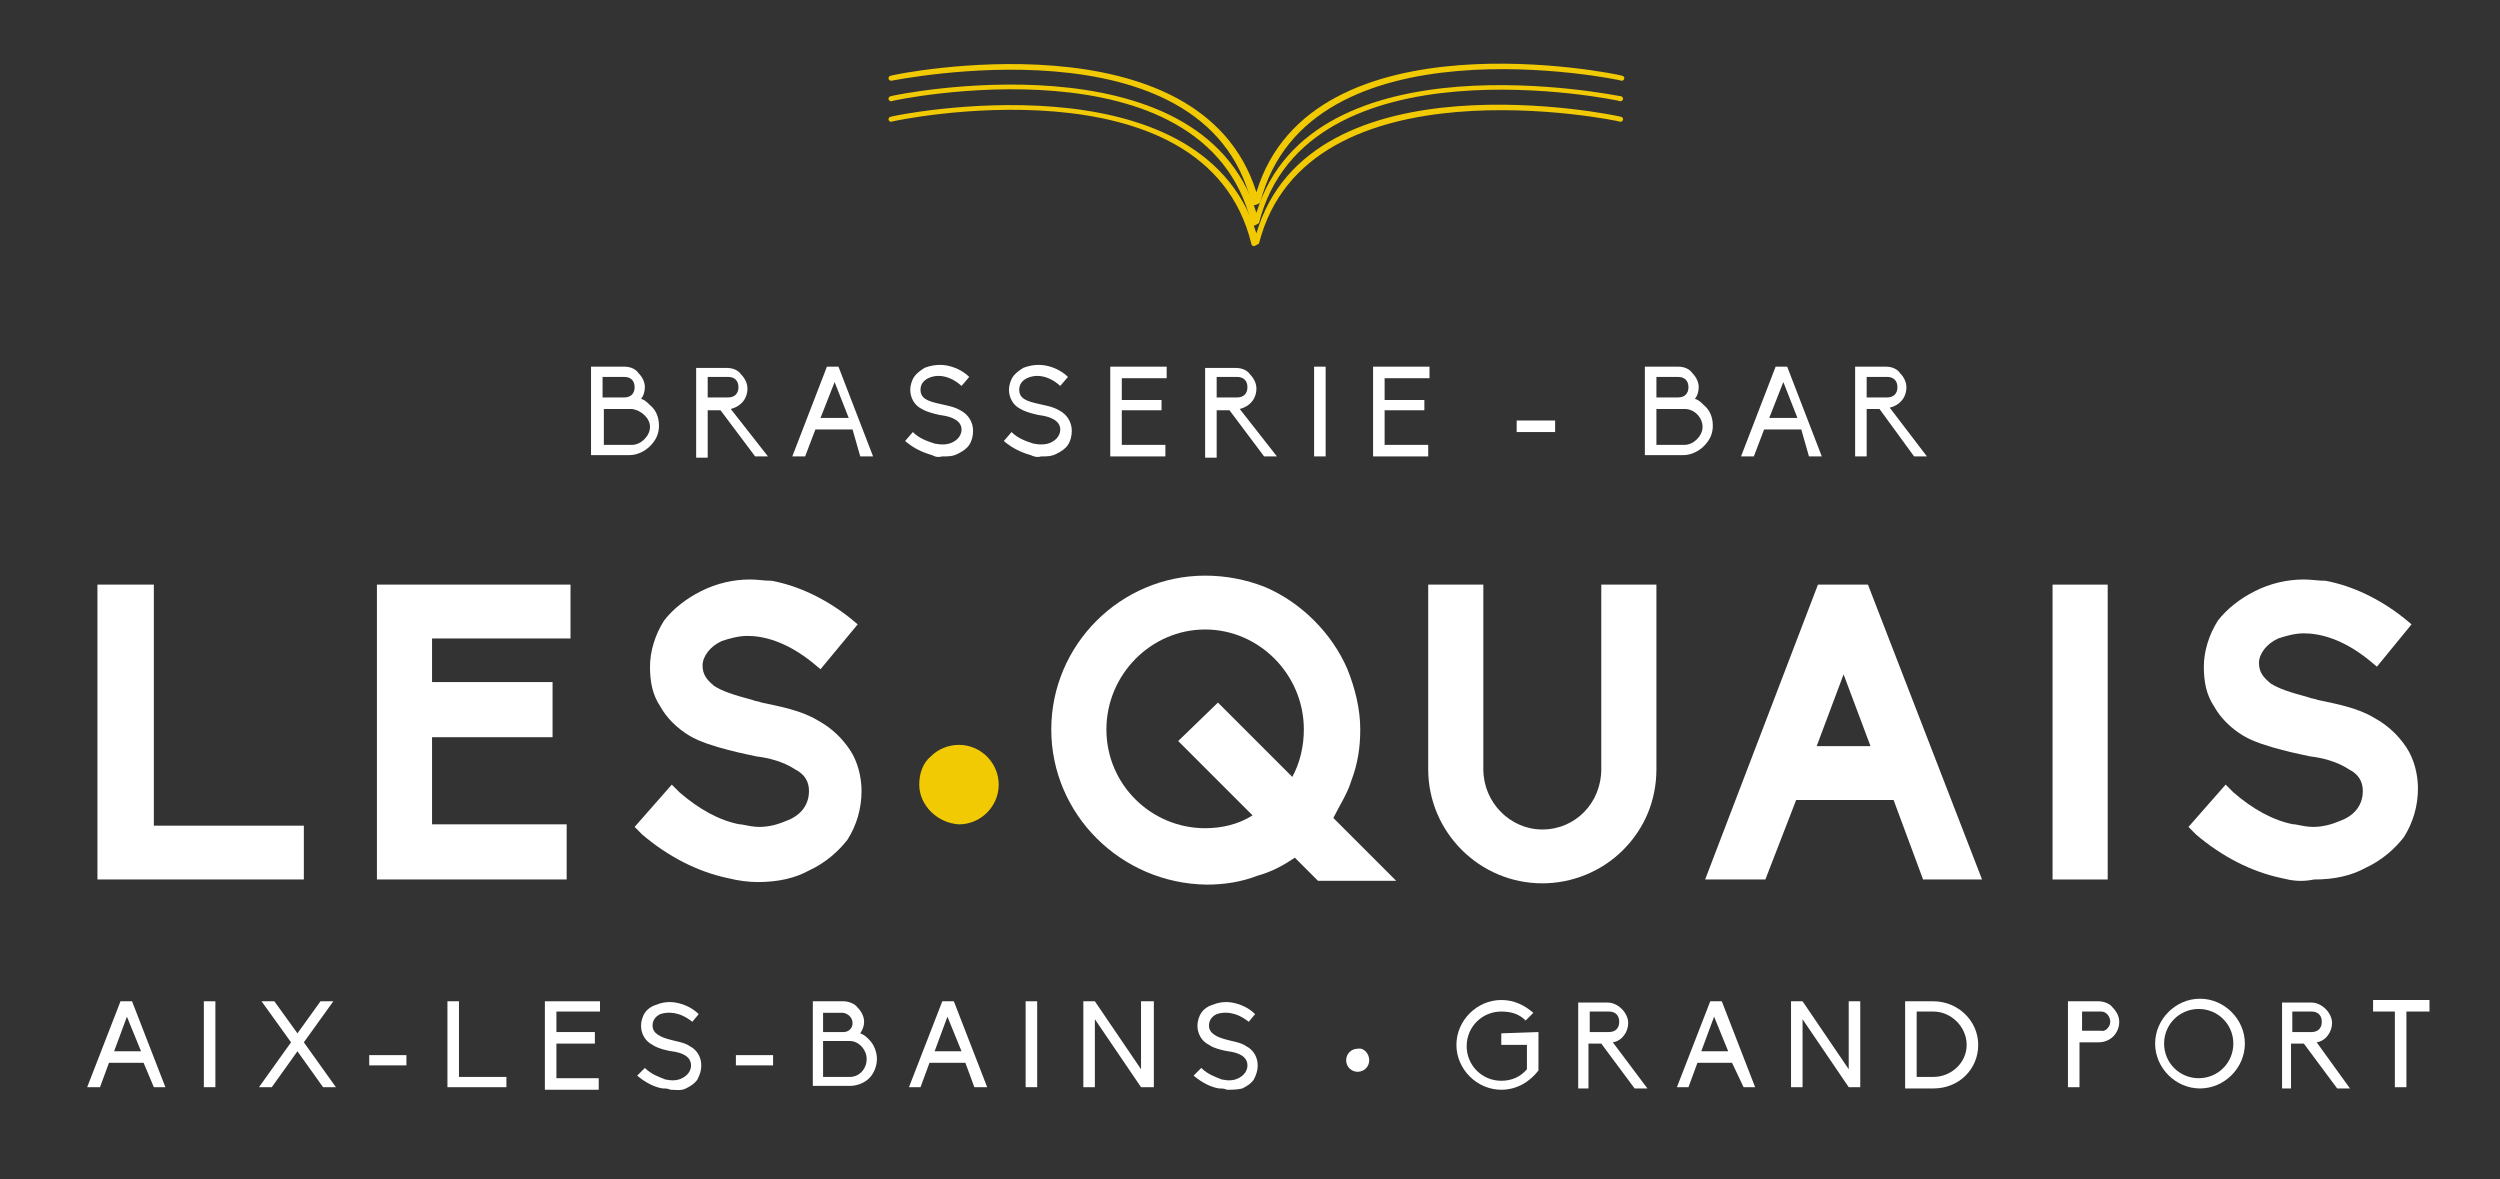 <?xml version="1.0" encoding="utf-8"?>
<!-- Generator: Adobe Illustrator 26.0.3, SVG Export Plug-In . SVG Version: 6.00 Build 0)  -->
<svg version="1.1" id="Layer_1" xmlns="http://www.w3.org/2000/svg" xmlns:xlink="http://www.w3.org/1999/xlink" x="0px" y="0px"
	 width="195px" height="92px" viewBox="0 0 195 92" style="enable-background:new 0 0 195 92;" xml:space="preserve">
<rect x="0" y="0" width="195" height="92" fill="#333333" stroke="none"/>
<style type="text/css">
	.st0{fill:#FFFFFF;}
	.st1{fill:#F1CA04;}
</style>
<g>
	<g>
		<g>
			<path class="st0" d="M7.6,68.6v-23H12v18.8h11.7v4.2H7.6z"/>
			<path class="st0" d="M29.4,68.6v-23h15.1v4.2H33.7v3.4h9.4v4.3h-9.4v6.8h10.5v4.3H29.4z"/>
			<path class="st0" d="M56.8,68.5c-2.4-0.5-4.7-1.7-6.7-3.4l-0.6-0.6l2.9-3.3l0.6,0.6c1.5,1.3,3.1,2.2,4.7,2.5h0.1
				c0.5,0.1,1,0.2,1.4,0.2c0.8,0,1.5-0.2,2.2-0.5c0.8-0.3,1.7-1,1.7-2.3c0-0.7-0.3-1.3-1.1-1.7c-0.9-0.6-2.1-0.9-3-1
				c-0.4-0.1-3.7-0.7-5.2-1.6c-1-0.6-1.8-1.4-2.3-2.3c-0.6-0.9-0.8-1.9-0.8-3.1c0-1.2,0.4-2.5,1.1-3.6c0.7-0.9,1.7-1.7,2.9-2.3
				s2.5-0.9,3.8-0.9c0.6,0,1.1,0.1,1.7,0.1c2.1,0.4,4.2,1.4,6.1,2.9l0.6,0.5L64,52.2l-0.6-0.5c-2.1-1.7-3.9-2.1-5.1-2.1
				c-0.7,0-1.4,0.2-2,0.4c-0.9,0.4-1.5,1.2-1.5,1.9c0,0.7,0.3,1.1,0.9,1.6c0.6,0.4,1.5,0.7,3,1.1c0.2,0.1,0.5,0.1,0.7,0.2
				c1.4,0.3,3.1,0.6,4.4,1.4c1.1,0.6,1.9,1.4,2.5,2.3c0.6,0.9,0.9,2.1,0.9,3.2c0,1.4-0.4,2.7-1.1,3.8c-0.7,0.9-1.7,1.8-3,2.4
				c-1.1,0.6-2.4,0.9-4,0.9C58.4,68.8,57.6,68.7,56.8,68.5z"/>
			<path class="st1" d="M71.7,61.2c0-0.9,0.3-1.7,0.9-2.2c0.6-0.6,1.4-0.9,2.2-0.9c1.7,0,3.1,1.4,3.1,3.1c0,1.7-1.4,3.1-3.1,3.1
				C73.1,64.2,71.7,62.8,71.7,61.2z"/>
			<path class="st0" d="M82,56.9c0-6.6,5.4-12,12-12c1.6,0,3.2,0.3,4.7,0.9c1.4,0.6,2.7,1.5,3.8,2.6c1.1,1.1,2,2.4,2.6,3.8
				c0.6,1.5,1,3.1,1,4.7c0,1.4-0.2,2.7-0.7,4c-0.3,1-0.9,1.9-1.4,2.9l4.9,4.9h-6.1l-1.8-1.8c-0.9,0.6-1.8,1.1-2.9,1.4
				c-1.3,0.5-2.6,0.7-4,0.7C87.4,68.9,82,63.5,82,56.9z M86.3,56.9c0,4.3,3.5,7.7,7.7,7.7c1.3,0,2.6-0.3,3.7-1l-5.8-5.8l3.1-3
				l5.8,5.8c0.6-1.1,0.9-2.4,0.9-3.7c0-4.3-3.5-7.8-7.7-7.8C89.8,49.1,86.3,52.6,86.3,56.9z"/>
			<path class="st0" d="M111.4,60V45.6h4.3V60c0,2.6,2.1,4.7,4.6,4.7c2.6,0,4.6-2.1,4.6-4.7V45.6h4.3V60c0,2.4-0.9,4.6-2.6,6.3
				c-1.7,1.7-4,2.6-6.3,2.6C115.4,68.9,111.4,64.9,111.4,60z"/>
			<path class="st0" d="M150,68.6l-2.3-6.2h-7.6l-2.4,6.2H133l8.8-23h3.9l8.9,23H150z M145.9,58.2l-2.1-5.6l-2.1,5.6H145.9z"/>
			<path class="st0" d="M160.1,68.6v-23h4.3v23H160.1z"/>
			<path class="st0" d="M178,68.5c-2.4-0.5-4.7-1.7-6.7-3.4l-0.6-0.6l2.9-3.3l0.6,0.6c1.5,1.3,3.1,2.2,4.7,2.5h0.1
				c0.5,0.1,1,0.2,1.4,0.2c0.8,0,1.5-0.2,2.2-0.5c0.8-0.3,1.7-1,1.7-2.3c0-0.7-0.3-1.3-1.1-1.7c-0.9-0.6-2.1-0.9-3-1
				c-0.4-0.1-3.7-0.7-5.2-1.6c-1-0.6-1.8-1.4-2.3-2.3c-0.6-0.9-0.8-1.9-0.8-3.1c0-1.2,0.4-2.5,1.1-3.6c0.7-0.9,1.7-1.7,2.9-2.3
				c1.2-0.6,2.5-0.9,3.8-0.9c0.6,0,1.1,0.1,1.7,0.1c2.1,0.4,4.2,1.4,6.1,2.9l0.6,0.5l-2.7,3.3l-0.6-0.5c-2.1-1.7-3.9-2.1-5.1-2.1
				c-0.7,0-1.4,0.2-2,0.4c-0.9,0.4-1.5,1.2-1.5,1.9c0,0.7,0.3,1.1,0.9,1.6c0.6,0.4,1.5,0.7,3,1.1c0.2,0.1,0.5,0.1,0.7,0.2
				c1.4,0.3,3.1,0.6,4.4,1.4c1.1,0.6,1.9,1.4,2.5,2.3c0.6,0.9,0.9,2.1,0.9,3.2c0,1.4-0.4,2.7-1.1,3.8c-0.7,0.9-1.7,1.8-3,2.4
				c-1.1,0.6-2.4,0.9-4,0.9C179.5,68.8,178.8,68.7,178,68.5z"/>
		</g>
		<g>
			<path class="st0" d="M46.2,28.6h2.5c0.5,0,0.9,0.2,1.1,0.5c0.3,0.3,0.5,0.7,0.5,1.1c0,0.3-0.1,0.7-0.3,0.9l0,0l0,0
				c0.3,0.1,0.5,0.3,0.7,0.5c0.5,0.4,0.7,1,0.7,1.6c0,0.6-0.2,1.1-0.7,1.6c-0.4,0.4-1,0.7-1.6,0.7h-3V28.6z M48.7,31
				c0.5,0,0.8-0.3,0.8-0.8c0-0.5-0.3-0.8-0.8-0.8h-1.7V31C47.1,31,48.7,31,48.7,31z M49.3,34.7c0.7,0,1.4-0.7,1.4-1.4
				S50,32,49.3,31.9h-2.2v2.8L49.3,34.7L49.3,34.7z"/>
			<path class="st0" d="M59.9,35.6h-1L56.2,32h-1v3.7h-0.9v-7h2.4c0.5,0,0.9,0.2,1.1,0.5c0.3,0.3,0.5,0.7,0.5,1.1
				c0,0.8-0.5,1.4-1.3,1.6L59.9,35.6z M55.2,31h1.6c0.5,0,0.8-0.3,0.8-0.8c0-0.5-0.3-0.8-0.8-0.8h-1.6V31z"/>
			<path class="st0" d="M66.5,33.5h-2.9l-0.8,2.1h-1l2.7-7h0.9l2.7,7h-1L66.5,33.5z M65.1,29.8L64,32.6h2.2L65.1,29.8z"/>
			<path class="st0" d="M72.7,35.5c-0.7-0.2-1.4-0.5-2.1-1.1l0.6-0.7c0.5,0.5,1.1,0.7,1.7,0.9c0.5,0.1,1,0.1,1.4-0.1
				c0.2-0.1,0.7-0.4,0.7-1c0-0.7-0.8-1-1.5-1.1c-0.1,0-1.1-0.2-1.6-0.5c-0.6-0.3-0.9-0.9-0.9-1.5c0-0.3,0.1-0.7,0.3-1
				c0.2-0.3,0.5-0.5,0.8-0.7c0.5-0.2,1.1-0.3,1.7-0.2c0.6,0.1,1.3,0.4,1.8,0.9l-0.6,0.7c-1-0.9-2-0.9-2.6-0.6
				c-0.4,0.2-0.6,0.5-0.6,0.9c0,0.7,0.6,0.9,1.5,1.1c0.4,0.1,1.1,0.2,1.6,0.5c0.6,0.3,1,0.9,1,1.6c0,0.4-0.1,0.8-0.3,1.1
				c-0.2,0.3-0.5,0.5-0.9,0.7c-0.4,0.2-0.7,0.2-1.2,0.2C73.1,35.7,72.9,35.6,72.7,35.5z"/>
			<path class="st0" d="M80.4,35.5c-0.7-0.2-1.4-0.5-2.1-1.1l0.6-0.7c0.5,0.5,1.1,0.7,1.7,0.9c0.5,0.1,1,0.1,1.4-0.1
				c0.2-0.1,0.7-0.4,0.7-1c0-0.7-0.8-1-1.5-1.1c-0.1,0-1.1-0.2-1.6-0.5c-0.6-0.3-0.9-0.9-0.9-1.5c0-0.3,0.1-0.7,0.3-1
				c0.2-0.3,0.5-0.5,0.8-0.7c0.5-0.2,1.1-0.3,1.7-0.2c0.6,0.1,1.3,0.4,1.8,0.9l-0.6,0.7c-1-0.9-2-0.9-2.6-0.6
				c-0.4,0.2-0.6,0.5-0.6,0.9c0,0.7,0.6,0.9,1.5,1.1c0.4,0.1,1.1,0.2,1.6,0.5c0.6,0.3,1,0.9,1,1.6c0,0.4-0.1,0.8-0.3,1.1
				c-0.2,0.3-0.5,0.5-0.9,0.7c-0.4,0.2-0.7,0.2-1.2,0.2C80.9,35.7,80.6,35.6,80.4,35.5z"/>
			<path class="st0" d="M86.6,28.6H91v0.9h-3.5v1.7h3.1V32h-3.1v2.7h3.4v0.9h-4.3L86.6,28.6L86.6,28.6z"/>
			<path class="st0" d="M99.6,35.6h-1L95.9,32h-1v3.7H94v-7h2.4c0.5,0,0.9,0.2,1.1,0.5c0.3,0.3,0.5,0.7,0.5,1.1
				c0,0.8-0.5,1.4-1.3,1.6L99.6,35.6z M94.9,31h1.6c0.5,0,0.8-0.3,0.8-0.8c0-0.5-0.3-0.8-0.8-0.8h-1.6V31z"/>
			<path class="st0" d="M102.5,28.6h0.9v7h-0.9V28.6z"/>
			<path class="st0" d="M107.1,28.6h4.4v0.9H108v1.7h3.1V32H108v2.7h3.4v0.9h-4.3L107.1,28.6L107.1,28.6z"/>
			<path class="st0" d="M121.3,33.7h-3v-0.9h3V33.7z"/>
			<path class="st0" d="M128.4,28.6h2.5c0.5,0,0.9,0.2,1.1,0.5c0.3,0.3,0.5,0.7,0.5,1.1c0,0.3-0.1,0.7-0.3,0.9l0,0l0,0
				c0.3,0.1,0.5,0.3,0.7,0.5c0.5,0.4,0.7,1,0.7,1.6c0,0.6-0.2,1.1-0.7,1.6c-0.4,0.4-1,0.7-1.6,0.7h-3V28.6z M130.9,31
				c0.5,0,0.8-0.3,0.8-0.8c0-0.5-0.3-0.8-0.8-0.8h-1.7V31C129.3,31,130.9,31,130.9,31z M131.4,34.7c0.7,0,1.4-0.7,1.4-1.4
				s-0.6-1.4-1.4-1.4h-2.2v2.8L131.4,34.7L131.4,34.7z"/>
			<path class="st0" d="M140.5,33.5h-2.9l-0.8,2.1h-1l2.7-7h0.9l2.7,7h-1L140.5,33.5z M139.1,29.8l-1.1,2.8h2.2L139.1,29.8z"/>
			<path class="st0" d="M150.3,35.6h-1l-2.7-3.7h-1v3.7h-0.9v-7h2.4c0.5,0,0.9,0.2,1.1,0.5c0.3,0.3,0.5,0.7,0.5,1.1
				c0,0.8-0.5,1.4-1.3,1.6L150.3,35.6z M145.6,31h1.6c0.5,0,0.8-0.3,0.8-0.8c0-0.5-0.3-0.8-0.8-0.8h-1.6V31z"/>
		</g>
		<g>
			<path class="st0" d="M11.2,82.9H8.5l-0.7,1.9H6.8l2.6-6.7h0.9l2.6,6.7H12L11.2,82.9z M9.9,79.3l-1,2.7H11L9.9,79.3z"/>
			<path class="st0" d="M15.9,78.1h0.9v6.7h-0.9V78.1z"/>
			<path class="st0" d="M23.2,82l-2,2.8h-1l2.5-3.5l-2.3-3.2h1l1.8,2.5l1.8-2.5h1l-2.3,3.2l2.5,3.5h-1L23.2,82z"/>
			<path class="st0" d="M31.7,83.1h-2.9v-0.8h2.9V83.1z"/>
			<path class="st0" d="M34.9,78.1h0.9V84h3.7v0.8h-4.6V78.1z"/>
			<path class="st0" d="M42.5,78.1h4.3v0.8h-3.4v1.6h3v0.9h-3v2.7h3.3v0.9h-4.2V78.1z"/>
			<path class="st0" d="M51.7,84.9c-0.7-0.1-1.4-0.5-2-1l0.6-0.6c0.5,0.5,1.1,0.7,1.6,0.9c0.5,0.1,0.9,0.1,1.3-0.1
				c0.2-0.1,0.7-0.4,0.7-1c0-0.7-0.7-1-1.5-1.1c-0.1,0-1.1-0.2-1.5-0.5c-0.6-0.3-0.9-0.9-0.9-1.5c0-0.3,0.1-0.7,0.3-1
				c0.2-0.3,0.5-0.5,0.8-0.6c0.5-0.2,1-0.3,1.6-0.2c0.6,0.1,1.3,0.4,1.8,0.9l-0.5,0.6c-1-0.8-1.9-0.8-2.5-0.6
				c-0.4,0.2-0.6,0.5-0.6,0.9c0,0.6,0.6,0.9,1.4,1.1c0.3,0.1,1.1,0.2,1.5,0.5c0.6,0.3,0.9,0.9,0.9,1.5c0,0.4-0.1,0.7-0.3,1.1
				c-0.2,0.3-0.5,0.5-0.9,0.7S52.7,85,52.3,85C52.1,84.9,51.9,84.9,51.7,84.9z"/>
			<path class="st0" d="M60.3,83.1h-2.9v-0.8h2.9V83.1z"/>
			<path class="st0" d="M63.4,78.1h2.4c0.4,0,0.9,0.2,1.1,0.5c0.3,0.3,0.5,0.7,0.5,1.1c0,0.3-0.1,0.6-0.3,0.9l0,0l0,0
				c0.3,0.1,0.5,0.3,0.7,0.5c0.4,0.4,0.6,1,0.6,1.5s-0.2,1.1-0.6,1.5s-1,0.6-1.5,0.6h-2.9L63.4,78.1L63.4,78.1z M65.8,80.5
				c0.4,0,0.7-0.3,0.7-0.7s-0.3-0.7-0.7-0.8h-1.6v1.5H65.8z M66.3,84c0.7,0,1.3-0.6,1.3-1.4c0-0.7-0.6-1.4-1.3-1.4h-2.1V84L66.3,84
				L66.3,84z"/>
			<path class="st0" d="M75.3,82.9h-2.8l-0.7,1.9h-0.9l2.6-6.7h0.9l2.6,6.7H76L75.3,82.9z M73.9,79.3l-1,2.7H75L73.9,79.3z"/>
			<path class="st0" d="M80,78.1h0.9v6.7H80V78.1z"/>
			<path class="st0" d="M85.4,79.5v5.3h-0.9v-6.7h0.9l3.6,5.3v-5.3H90v6.7H89L85.4,79.5z"/>
			<path class="st0" d="M95.1,84.9c-0.7-0.1-1.4-0.5-2-1l0.6-0.6c0.5,0.5,1.1,0.7,1.6,0.9c0.5,0.1,0.9,0.1,1.3-0.1
				c0.2-0.1,0.7-0.4,0.7-1c0-0.7-0.7-1-1.5-1.1c-0.1,0-1.1-0.2-1.5-0.5c-0.6-0.3-0.9-0.9-0.9-1.5c0-0.3,0.1-0.7,0.3-1
				c0.2-0.3,0.5-0.5,0.8-0.6c0.5-0.2,1-0.3,1.6-0.2c0.6,0.1,1.3,0.4,1.8,0.9l-0.5,0.6c-1-0.8-1.9-0.8-2.5-0.6
				c-0.4,0.2-0.6,0.5-0.6,0.9c0,0.6,0.6,0.9,1.4,1.1c0.3,0.1,1.1,0.2,1.5,0.5c0.6,0.3,0.9,0.9,0.9,1.5c0,0.4-0.1,0.7-0.3,1.1
				c-0.2,0.3-0.5,0.5-0.9,0.7C96.5,85,96.1,85,95.7,85C95.5,84.9,95.3,84.9,95.1,84.9z"/>
			<path class="st0" d="M106.8,82.7c0,0.5-0.4,0.9-0.9,0.9c-0.5,0-0.9-0.4-0.9-0.9s0.4-0.9,0.9-0.9
				C106.4,81.7,106.8,82.2,106.8,82.7z"/>
			<path class="st0" d="M120,80.5v3c-0.7,0.9-1.7,1.5-2.9,1.5c-1.9,0-3.5-1.6-3.5-3.5s1.6-3.5,3.5-3.5c1,0,1.8,0.4,2.5,1l-0.6,0.6
				c-0.5-0.5-1.1-0.7-1.9-0.7c-1.5,0-2.7,1.2-2.7,2.7c0,1.5,1.2,2.7,2.7,2.7c0.8,0,1.5-0.3,2-0.9v-1.9h-2v-0.9L120,80.5L120,80.5z"
				/>
			<path class="st0" d="M128.5,84.9h-1l-2.6-3.5h-1v3.5h-0.8v-6.7h2.3c0.4,0,0.8,0.2,1.1,0.5c0.3,0.3,0.5,0.7,0.5,1.1
				c0,0.7-0.5,1.4-1.2,1.5L128.5,84.9z M124,80.5h1.5c0.5,0,0.8-0.3,0.8-0.8c0-0.5-0.3-0.8-0.8-0.8H124V80.5z"/>
			<path class="st0" d="M135.1,82.9h-2.7l-0.7,1.9h-0.9l2.6-6.7h0.9l2.6,6.7h-0.9L135.1,82.9z M133.7,79.3l-1,2.7h2.1L133.7,79.3z"
				/>
			<path class="st0" d="M140.6,79.5v5.3h-0.9v-6.7h0.9l3.6,5.3v-5.3h0.9v6.7h-0.9L140.6,79.5z"/>
			<path class="st0" d="M148.6,78.1h2.2c1.9,0,3.5,1.5,3.5,3.4s-1.5,3.4-3.5,3.4h-2.2L148.6,78.1L148.6,78.1z M153.4,81.5
				c0-1.4-1.2-2.6-2.6-2.6h-1.3V84h1.3C152.2,84,153.4,82.9,153.4,81.5z"/>
			<path class="st0" d="M161.4,78.1h2.3c0.4,0,0.9,0.2,1.1,0.5c0.3,0.3,0.5,0.7,0.5,1.1c0,0.9-0.7,1.6-1.6,1.6h-1.5v3.5h-0.9V78.1z
				 M164.6,79.7c0-0.4-0.3-0.8-0.7-0.8h-1.5v1.5h1.5C164.2,80.5,164.6,80.1,164.6,79.7z"/>
			<path class="st0" d="M175.1,81.4c0,1.9-1.6,3.5-3.5,3.5c-1.9,0-3.5-1.6-3.5-3.5c0-1.9,1.6-3.5,3.5-3.5S175.1,79.5,175.1,81.4z
				 M174.2,81.4c0-1.5-1.2-2.7-2.7-2.7c-1.5,0-2.7,1.2-2.7,2.7c0,1.5,1.2,2.7,2.7,2.7C173,84.1,174.2,82.9,174.2,81.4z"/>
			<path class="st0" d="M183.3,84.9h-1l-2.6-3.5h-1v3.5H178v-6.7h2.3c0.4,0,0.8,0.2,1.1,0.5c0.3,0.3,0.5,0.7,0.5,1.1
				c0,0.7-0.5,1.4-1.2,1.5L183.3,84.9z M178.8,80.5h1.5c0.5,0,0.8-0.3,0.8-0.8c0-0.5-0.3-0.8-0.8-0.8h-1.5V80.5z"/>
			<path class="st0" d="M186.9,78.9h-1.8v-0.9h4.4v0.9h-1.8v5.9h-0.9V78.9z"/>
		</g>
	</g>
	<g>
		<g>
			<path class="st1" d="M97.8,16c-0.1,0-0.2-0.1-0.2-0.2C94,1.2,69.7,6.3,69.5,6.3c-0.1,0-0.2-0.1-0.2-0.2s0.1-0.2,0.2-0.2
				c0.2-0.1,24.1-5,28.5,9.1c4.3-14.2,28.3-9.2,28.5-9.1c0.1,0,0.2,0.1,0.2,0.2s-0.1,0.2-0.2,0.2c-0.2-0.1-24.5-5.1-28.2,9.5
				C98,16,97.9,16,97.8,16z"/>
		</g>
		<g>
			<path class="st1" d="M97.8,17.6c-0.1,0-0.2-0.1-0.2-0.2C94,2.7,69.7,7.8,69.5,7.9c-0.1,0-0.2-0.1-0.2-0.2s0.1-0.2,0.2-0.2
				c0.2-0.1,24.1-5,28.5,9.1c4.3-14.1,28.2-9.1,28.4-9.1c0.1,0,0.2,0.1,0.2,0.2s-0.1,0.2-0.2,0.2c-0.2-0.1-24.5-5.1-28.2,9.5
				C98,17.5,97.9,17.6,97.8,17.6z"/>
		</g>
		<g>
			<path class="st1" d="M97.8,19.2c-0.1,0-0.2-0.1-0.2-0.2C94,4.3,69.7,9.4,69.5,9.5c-0.1,0-0.2-0.1-0.2-0.2c0-0.1,0.1-0.2,0.2-0.2
				c0.2-0.1,24.1-5,28.5,9.1C102.2,4,126.1,9,126.4,9.1c0.1,0,0.2,0.1,0.2,0.2s-0.1,0.2-0.2,0.2c-0.2-0.1-24.5-5.1-28.2,9.5
				C98,19.1,97.9,19.2,97.8,19.2z"/>
		</g>
	</g>
</g>
</svg>
